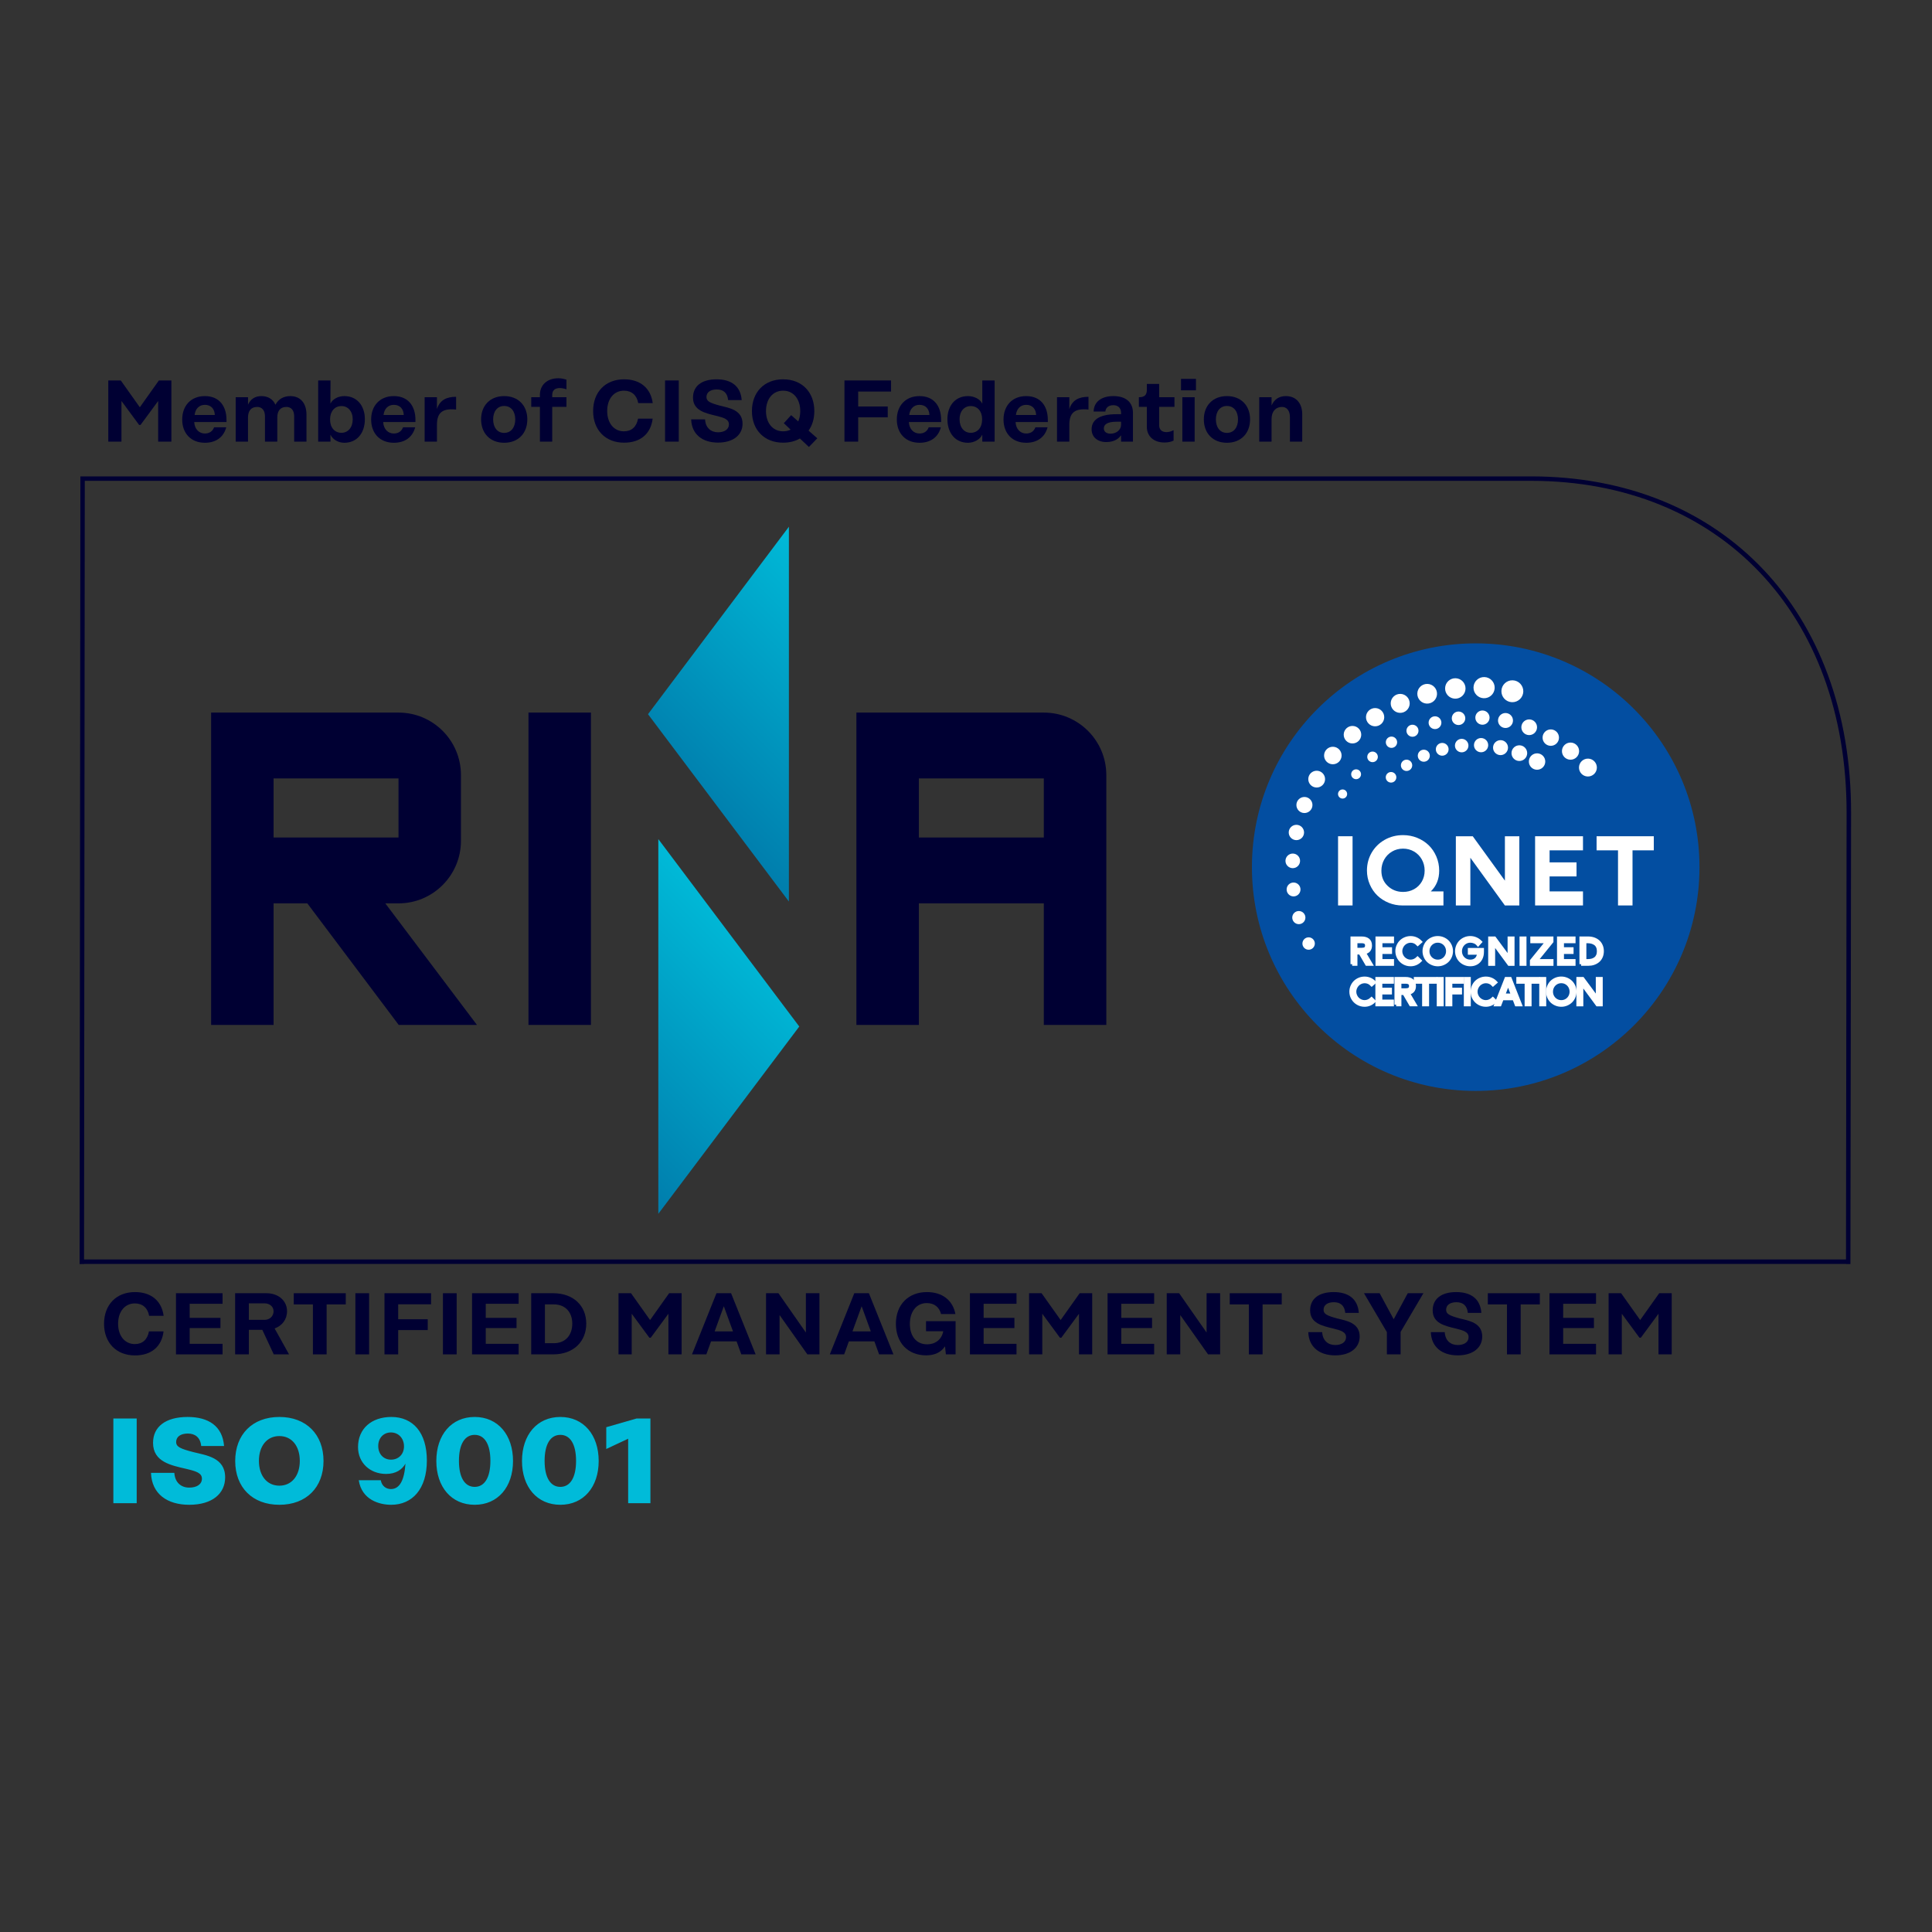 <?xml version="1.0" encoding="utf-8"?>
<!-- Generator: Adobe Illustrator 15.0.0, SVG Export Plug-In . SVG Version: 6.00 Build 0)  -->
<!DOCTYPE svg PUBLIC "-//W3C//DTD SVG 1.1//EN" "http://www.w3.org/Graphics/SVG/1.1/DTD/svg11.dtd">
<svg version="1.1" id="Layer_1" xmlns="http://www.w3.org/2000/svg" xmlns:xlink="http://www.w3.org/1999/xlink" x="0px" y="0px"
	 width="283.46px" height="283.46px" viewBox="0 0 283.46 283.46" enable-background="new 0 0 283.46 283.46" xml:space="preserve">
<rect x="0" y="0" width="283.46" height="283.46" fill="#333333" stroke="none"/>
<g>
	<linearGradient id="SVGID_1_" gradientUnits="userSpaceOnUse" x1="101.998" y1="118.525" x2="129.494" y2="91.03">
		<stop  offset="0" style="stop-color:#007DAC"/>
		<stop  offset="1" style="stop-color:#00BAD8"/>
	</linearGradient>
	<polygon fill="url(#SVGID_1_)" points="115.745,77.281 95.074,104.785 115.745,132.272 115.745,77.281 	"/>
	<linearGradient id="SVGID_2_" gradientUnits="userSpaceOnUse" x1="82.843" y1="164.346" x2="110.333" y2="136.856">
		<stop  offset="0" style="stop-color:#007DAC"/>
		<stop  offset="1" style="stop-color:#00BAD8"/>
	</linearGradient>
	<polygon fill="url(#SVGID_2_)" points="96.588,178.09 117.268,150.609 96.588,123.11 96.588,178.09 	"/>
</g>
<path fill="#000033" d="M12.438,70.547h212.19c27.7,0,46.301,19.547,46.301,48.661l-0.089,65.579H12.331L12.438,70.547
	L12.438,70.547z M12.331,185.461v-0.016H270.84v0.016h0.651l0.097-66.253c0-29.509-18.866-49.313-46.96-49.313H11.795
	l-0.116,115.565H12.331L12.331,185.461z"/>
<path fill="#000033" d="M153.147,150.375h9.17v-36.657c0-5.066-4.11-9.168-9.17-9.168h-27.497v45.825h9.166V132.54h18.331V150.375
	L153.147,150.375z M153.147,122.875h-18.331v-8.667h18.331V122.875L153.147,122.875z M77.536,150.375h9.166V104.55h-9.166V150.375
	L77.536,150.375z M69.977,150.375L56.53,132.54h1.938c5.067,0,9.162-4.119,9.162-9.176l0,0v-9.646c0-5.066-4.095-9.168-9.162-9.168
	H30.975v45.825h9.166V132.54h4.966h-0.016l13.408,17.835H69.977L69.977,150.375z M40.141,114.209h18.328v8.667H40.141V114.209
	L40.141,114.209z"/>
<polygon fill="#000033" points="25.144,55.819 25.144,64.795 23.206,64.795 23.206,58.833 20.617,62.346 20.411,62.346 
	17.822,58.833 17.822,64.795 15.886,64.795 15.886,55.819 17.72,55.819 20.515,59.756 23.31,55.819 25.144,55.819 "/>
<path fill="#000033" d="M31.515,60.885c-0.025-0.873-0.551-1.488-1.448-1.488c-0.846,0-1.411,0.577-1.512,1.488H31.515
	L31.515,60.885z M26.733,61.551c0-2.052,1.308-3.437,3.321-3.437c2.102,0,3.178,1.437,3.178,3.514v0.294h-4.731v0.039
	c0.063,1.013,0.718,1.642,1.553,1.642c0.589,0,1.115-0.256,1.358-0.91h1.782c-0.397,1.5-1.564,2.269-3.128,2.269
	C28.003,64.962,26.733,63.564,26.733,61.551L26.733,61.551z"/>
<path fill="#000033" d="M44.967,60.859v3.937h-1.809v-3.719c0-0.897-0.449-1.372-1.127-1.372c-0.886,0-1.347,0.551-1.347,1.552
	v3.539h-1.809v-3.719c0-0.897-0.46-1.372-1.141-1.372c-0.873,0-1.347,0.551-1.347,1.552v3.539H34.58v-6.514h1.809v1.09
	c0.397-0.872,1.09-1.257,1.961-1.257c0.961,0,1.693,0.437,2.065,1.27c0.462-0.898,1.283-1.27,2.179-1.27
	C43.992,58.114,44.967,59.051,44.967,60.859L44.967,60.859z"/>
<path fill="#000033" d="M48.429,61.487v0.077c0,1.179,0.678,1.936,1.667,1.936c0.961,0,1.655-0.769,1.655-2
	c0-1.154-0.693-1.923-1.655-1.923C49.121,59.577,48.44,60.333,48.429,61.487L48.429,61.487z M48.493,63.795h-0.014l0.014,1h-1.809
	v-8.976h1.809l-0.014,3.386h0.014c0.319-0.667,1.14-1.091,2.024-1.091c1.861,0,3.015,1.411,3.015,3.386
	c0,2.039-1.154,3.462-3.015,3.462C49.646,64.962,48.839,64.5,48.493,63.795L48.493,63.795z"/>
<path fill="#000033" d="M59.236,60.885c-0.025-0.873-0.551-1.488-1.449-1.488c-0.846,0-1.41,0.577-1.512,1.488H59.236L59.236,60.885
	z M54.455,61.551c0-2.052,1.308-3.437,3.321-3.437c2.102,0,3.179,1.437,3.179,3.514v0.294h-4.731v0.039
	c0.063,1.013,0.719,1.642,1.553,1.642c0.589,0,1.115-0.256,1.358-0.91h1.782c-0.397,1.5-1.564,2.269-3.128,2.269
	C55.724,64.962,54.455,63.564,54.455,61.551L54.455,61.551z"/>
<path fill="#000033" d="M66.918,58.218v1.871c-2.09-0.217-2.809,0.526-2.809,2.257v2.45h-1.809v-6.514h1.809v1.731
	C64.532,58.717,65.481,58.218,66.918,58.218L66.918,58.218z"/>
<path fill="#000033" d="M72.353,61.525c0,1.154,0.589,1.988,1.616,1.988c1.039,0,1.628-0.834,1.628-1.988
	c0-1.128-0.589-1.962-1.628-1.962C72.942,59.563,72.353,60.397,72.353,61.525L72.353,61.525z M77.368,61.525
	c0,2.039-1.322,3.437-3.398,3.437c-2.065,0-3.385-1.397-3.385-3.437c0-2.013,1.32-3.411,3.385-3.411
	C76.046,58.114,77.368,59.512,77.368,61.525L77.368,61.525z"/>
<path fill="#000033" d="M81.02,57.948v0.333h2.09v1.411h-2.09v5.103h-1.807v-5.103h-1.27v-1.411h1.27v-0.333
	c0-1.487,1.09-2.449,2.693-2.449c0.436,0,0.807,0.077,1.204,0.205v1.411c-0.436-0.142-0.755-0.18-0.986-0.18
	C81.419,56.935,81.02,57.281,81.02,57.948L81.02,57.948z"/>
<path fill="#000033" d="M91.562,64.949c-2.757,0-4.539-1.885-4.539-4.642c0-2.77,1.782-4.655,4.539-4.655
	c2.346,0,3.911,1.27,4.205,3.488h-2.128c-0.204-1.167-0.973-1.82-2.09-1.82c-1.499,0-2.462,1.231-2.462,2.975
	c0,1.757,0.963,2.988,2.462,2.988c1.118,0,1.848-0.667,2.065-1.859h2.142C95.486,63.654,93.96,64.949,91.562,64.949L91.562,64.949z"
	/>
<polygon fill="#000033" points="99.589,55.819 99.589,64.795 97.576,64.795 97.576,55.819 99.589,55.819 "/>
<path fill="#000033" d="M105.358,63.424c0.898,0,1.589-0.411,1.589-1.155c0-0.769-0.757-0.988-1.886-1.269
	c-1.642-0.398-3.385-0.783-3.385-2.668c0-1.679,1.27-2.68,3.45-2.68c2.128,0,3.539,0.962,3.693,3.053h-1.988
	c-0.102-1.091-0.73-1.565-1.666-1.565c-0.925,0-1.514,0.41-1.514,1.103c0,0.603,0.437,0.859,2.013,1.283
	c1.297,0.32,3.283,0.616,3.283,2.641c0,1.642-1.347,2.77-3.603,2.77c-2.283,0-3.86-1.205-3.938-3.411h2.04
	C103.511,62.77,104.307,63.424,105.358,63.424L105.358,63.424z"/>
<path fill="#000033" d="M116,63.039l-1-0.949l1.077-1.18l1.041,0.924c0.191-0.437,0.295-0.949,0.295-1.514c0-1.769-0.989-3-2.514-3
	c-1.526,0-2.514,1.231-2.514,3c0,1.731,0.988,2.962,2.514,2.962C115.309,63.282,115.681,63.192,116,63.039L116,63.039z
	 M118.682,65.578l-1.322-1.244c-0.68,0.397-1.512,0.615-2.461,0.615c-2.77,0-4.577-1.885-4.577-4.629
	c0-2.782,1.807-4.667,4.577-4.667s4.577,1.885,4.577,4.667c0,1.116-0.295,2.091-0.846,2.86l1.283,1.128L118.682,65.578
	L118.682,65.578z"/>
<polygon fill="#000033" points="125.912,57.448 125.912,59.64 130.246,59.64 130.246,61.23 125.912,61.23 125.912,64.795 
	123.898,64.795 123.898,55.819 130.733,55.819 130.733,57.448 125.912,57.448 "/>
<path fill="#000033" d="M136.363,60.885c-0.025-0.873-0.551-1.488-1.449-1.488c-0.846,0-1.41,0.577-1.512,1.488H136.363
	L136.363,60.885z M131.581,61.551c0-2.052,1.308-3.437,3.321-3.437c2.102,0,3.179,1.437,3.179,3.514v0.294h-4.731v0.039
	c0.063,1.013,0.718,1.642,1.553,1.642c0.589,0,1.115-0.256,1.358-0.91h1.782c-0.397,1.5-1.564,2.269-3.128,2.269
	C132.851,64.962,131.581,63.564,131.581,61.551L131.581,61.551z"/>
<path fill="#000033" d="M140.786,61.5c0,1.231,0.68,2,1.641,2c0.986,0,1.666-0.757,1.666-1.936v-0.077c0-1.154-0.68-1.91-1.666-1.91
	C141.465,59.577,140.786,60.346,140.786,61.5L140.786,61.5z M139.004,61.5c0-1.975,1.154-3.386,3.013-3.386
	c0.884,0,1.769,0.424,2.09,1.091h0.012v-3.386h1.81v8.976h-1.81v-1h-0.012c-0.333,0.705-1.22,1.167-2.09,1.167
	C140.158,64.962,139.004,63.539,139.004,61.5L139.004,61.5z"/>
<path fill="#000033" d="M152.017,60.885c-0.025-0.873-0.551-1.488-1.449-1.488c-0.846,0-1.409,0.577-1.512,1.488H152.017
	L152.017,60.885z M147.235,61.551c0-2.052,1.308-3.437,3.321-3.437c2.102,0,3.179,1.437,3.179,3.514v0.294h-4.731v0.039
	c0.063,1.013,0.718,1.642,1.553,1.642c0.59,0,1.115-0.256,1.357-0.91h1.782c-0.396,1.5-1.563,2.269-3.129,2.269
	C148.505,64.962,147.235,63.564,147.235,61.551L147.235,61.551z"/>
<path fill="#000033" d="M159.699,58.218v1.871c-2.091-0.217-2.809,0.526-2.809,2.257v2.45h-1.81v-6.514h1.81v1.731
	C157.313,58.717,158.262,58.218,159.699,58.218L159.699,58.218z"/>
<path fill="#000033" d="M164.48,62.333v-0.461h-0.628c-1.474,0-1.897,0.449-1.897,0.987c0,0.474,0.386,0.77,0.988,0.77
	C163.803,63.629,164.48,63.052,164.48,62.333L164.48,62.333z M166.226,60.59v4.206h-1.745v-0.898h-0.039
	c-0.217,0.347-0.856,0.962-2.126,0.962s-2.156-0.719-2.156-1.873c0-1.257,0.95-2.218,3.682-2.218h0.64v-0.192
	c0-0.705-0.436-1.128-1.141-1.128c-0.691,0-1.114,0.372-1.167,0.935h-1.719c0.027-1.461,1.206-2.27,2.886-2.27
	C165.199,58.114,166.226,59.025,166.226,60.59L166.226,60.59z"/>
<path fill="#000033" d="M170.07,59.692v2.68c0,0.667,0.4,1.026,1.053,1.026c0.27,0,0.604-0.039,1.065-0.282v1.525
	c-0.41,0.219-0.925,0.282-1.347,0.282c-1.553,0-2.578-0.91-2.578-2.295v-2.936h-1.167v-1.411h0.027c0.782,0,1.14-0.321,1.14-1.077
	v-0.872h1.807v1.949h2.245v1.411H170.07L170.07,59.692z"/>
<path fill="#000033" d="M173.47,58.281h1.809v6.514h-1.809V58.281L173.47,58.281z M173.276,55.589h2.194v1.68h-2.194V55.589
	L173.276,55.589z"/>
<path fill="#000033" d="M178.394,61.525c0,1.154,0.59,1.988,1.616,1.988c1.038,0,1.628-0.834,1.628-1.988
	c0-1.128-0.59-1.962-1.628-1.962C178.983,59.563,178.394,60.397,178.394,61.525L178.394,61.525z M183.408,61.525
	c0,2.039-1.322,3.437-3.398,3.437c-2.065,0-3.385-1.397-3.385-3.437c0-2.013,1.319-3.411,3.385-3.411
	C182.086,58.114,183.408,59.512,183.408,61.525L183.408,61.525z"/>
<path fill="#000033" d="M191.062,60.794v4.001h-1.807V61.18c0-0.911-0.449-1.475-1.154-1.475c-0.911,0-1.539,0.628-1.539,1.782
	v3.309h-1.809v-6.514h1.809v1.206c0.41-0.937,1.154-1.373,2.09-1.373C190.202,58.114,191.062,59.205,191.062,60.794L191.062,60.794z
	"/>
<path fill="#034EA1" d="M249.346,127.314c-0.049,18.133-14.787,32.792-32.92,32.745c-18.133-0.049-32.793-14.788-32.745-32.92
	c0.049-18.133,14.788-32.793,32.921-32.744C234.734,94.442,249.394,109.181,249.346,127.314L249.346,127.314z"/>
<polygon fill="#FFFFFF" points="196.318,122.693 196.318,132.846 198.446,132.846 198.446,122.693 196.318,122.693 "/>
<path fill="#FFFFFF" d="M209.021,127.731c0,0.596-0.14,1.14-0.418,1.619c-0.28,0.478-0.663,0.853-1.141,1.115
	c-0.48,0.263-1.02,0.396-1.6,0.396c-0.892,0-1.653-0.297-2.266-0.883c-0.619-0.592-0.92-1.322-0.92-2.234
	c0-0.592,0.14-1.143,0.415-1.635c0.275-0.491,0.66-0.884,1.144-1.169c0.482-0.285,1.027-0.429,1.613-0.429
	c0.584,0,1.127,0.141,1.609,0.42c0.483,0.278,0.868,0.668,1.145,1.159C208.881,126.583,209.021,127.134,209.021,127.731
	L209.021,127.731z M209.928,130.784c0.815-0.789,1.228-1.81,1.228-3.04c0-0.727-0.139-1.423-0.414-2.069
	c-0.276-0.646-0.655-1.206-1.127-1.664c-0.471-0.458-1.041-0.823-1.69-1.087c-0.648-0.264-1.348-0.397-2.075-0.397
	c-0.979,0-1.886,0.233-2.693,0.692c-0.809,0.459-1.451,1.094-1.91,1.884c-0.458,0.791-0.69,1.671-0.69,2.616
	c0,0.719,0.141,1.408,0.417,2.045c0.275,0.637,0.652,1.188,1.12,1.635c0.467,0.447,1.024,0.804,1.656,1.061
	c0.634,0.257,1.306,0.388,1.998,0.388h6.032v-2.063H209.928L209.928,130.784z"/>
<polygon fill="#FFFFFF" points="220.797,122.693 220.797,129.207 216.079,122.693 213.6,122.693 213.6,132.846 215.728,132.846 
	215.728,125.85 220.793,132.846 222.912,132.846 222.912,122.693 220.797,122.693 "/>
<polygon fill="#FFFFFF" points="232.253,124.761 232.253,122.693 225.227,122.693 225.227,132.846 232.253,132.846 232.253,130.784 
	227.353,130.784 227.353,128.588 231.306,128.588 231.306,126.526 227.353,126.526 227.353,124.761 232.253,124.761 "/>
<polygon fill="#FFFFFF" points="234.249,122.693 234.249,124.761 237.392,124.761 237.392,132.846 239.521,132.846 239.521,124.761 
	242.643,124.761 242.643,122.693 234.249,122.693 "/>
<path fill="#FFFFFF" d="M203.317,114.02c0.013-0.428,0.372-0.765,0.801-0.751c0.429,0.014,0.764,0.373,0.75,0.802
	c-0.014,0.428-0.372,0.764-0.801,0.75S203.303,114.449,203.317,114.02L203.317,114.02z"/>
<path fill="#FFFFFF" d="M205.539,112.261c0.016-0.458,0.398-0.818,0.856-0.803c0.459,0.015,0.818,0.398,0.803,0.856
	c-0.015,0.458-0.399,0.818-0.856,0.803C205.884,113.102,205.525,112.719,205.539,112.261L205.539,112.261z"/>
<path fill="#FFFFFF" d="M210.664,109.907c0.016-0.517,0.45-0.923,0.967-0.906c0.517,0.017,0.923,0.45,0.905,0.967
	c-0.016,0.517-0.45,0.923-0.967,0.906S210.646,110.425,210.664,109.907L210.664,109.907z"/>
<path fill="#FFFFFF" d="M216.259,109.293c0.018-0.576,0.501-1.028,1.077-1.01c0.575,0.019,1.029,0.501,1.01,1.078
	c-0.018,0.577-0.501,1.028-1.077,1.01S216.238,109.87,216.259,109.293L216.259,109.293z"/>
<path fill="#FFFFFF" d="M219.058,109.657c0.021-0.606,0.526-1.081,1.132-1.062s1.082,0.527,1.062,1.133
	c-0.02,0.606-0.526,1.082-1.132,1.062C219.513,110.77,219.038,110.263,219.058,109.657L219.058,109.657z"/>
<path fill="#FFFFFF" d="M221.765,110.462c0.021-0.635,0.552-1.134,1.189-1.113c0.635,0.021,1.132,0.552,1.112,1.188
	c-0.021,0.636-0.553,1.134-1.188,1.113C222.241,111.629,221.744,111.098,221.765,110.462L221.765,110.462z"/>
<path fill="#FFFFFF" d="M224.312,111.693c0.021-0.666,0.577-1.187,1.242-1.165c0.665,0.021,1.188,0.578,1.165,1.243
	c-0.021,0.665-0.579,1.187-1.244,1.165C224.811,112.915,224.289,112.358,224.312,111.693L224.312,111.693z"/>
<path fill="#FFFFFF" d="M196.313,116.474c0.013-0.37,0.322-0.659,0.691-0.647c0.37,0.012,0.659,0.321,0.647,0.691
	c-0.013,0.37-0.321,0.659-0.691,0.647C196.592,117.152,196.302,116.843,196.313,116.474L196.313,116.474z"/>
<path fill="#FFFFFF" d="M198.244,113.575c0.013-0.399,0.347-0.712,0.746-0.699c0.398,0.013,0.712,0.347,0.698,0.746
	c-0.013,0.399-0.347,0.712-0.746,0.699C198.544,114.308,198.23,113.974,198.244,113.575L198.244,113.575z"/>
<path fill="#FFFFFF" d="M203.326,108.873c0.016-0.458,0.398-0.817,0.857-0.803c0.457,0.015,0.817,0.398,0.801,0.857
	c-0.014,0.458-0.397,0.817-0.855,0.802C203.671,109.715,203.312,109.332,203.326,108.873L203.326,108.873z"/>
<path fill="#FFFFFF" d="M206.352,107.185c0.017-0.488,0.424-0.87,0.913-0.854c0.487,0.016,0.87,0.424,0.854,0.912
	s-0.424,0.87-0.913,0.854C206.719,108.081,206.336,107.672,206.352,107.185L206.352,107.185z"/>
<path fill="#FFFFFF" d="M209.604,106.001c0.018-0.518,0.45-0.923,0.969-0.907c0.517,0.017,0.921,0.45,0.905,0.968
	c-0.018,0.517-0.449,0.923-0.967,0.906C209.993,106.951,209.589,106.518,209.604,106.001L209.604,106.001z"/>
<path fill="#FFFFFF" d="M213.004,105.353c0.018-0.547,0.475-0.976,1.021-0.958c0.546,0.018,0.977,0.476,0.959,1.022
	c-0.019,0.547-0.476,0.976-1.023,0.958C213.414,106.357,212.985,105.899,213.004,105.353L213.004,105.353z"/>
<path fill="#FFFFFF" d="M216.46,105.252c0.018-0.576,0.501-1.028,1.076-1.009c0.576,0.019,1.028,0.501,1.011,1.078
	c-0.021,0.576-0.501,1.028-1.079,1.01C216.892,106.311,216.439,105.829,216.46,105.252L216.46,105.252z"/>
<path fill="#FFFFFF" d="M219.787,105.676c0.021-0.606,0.527-1.081,1.133-1.062s1.081,0.527,1.062,1.133s-0.527,1.081-1.133,1.062
	S219.768,106.281,219.787,105.676L219.787,105.676z"/>
<path fill="#FFFFFF" d="M223.21,106.664c0.021-0.635,0.553-1.134,1.189-1.113c0.636,0.021,1.133,0.553,1.112,1.188
	c-0.021,0.635-0.552,1.134-1.188,1.113C223.688,107.832,223.19,107.3,223.21,106.664L223.21,106.664z"/>
<path fill="#FFFFFF" d="M226.325,108.183c0.021-0.665,0.577-1.187,1.242-1.165c0.665,0.021,1.187,0.578,1.164,1.243
	c-0.02,0.665-0.578,1.187-1.242,1.165C226.824,109.404,226.303,108.848,226.325,108.183L226.325,108.183z"/>
<path fill="#FFFFFF" d="M229.168,110.165c0.021-0.695,0.604-1.24,1.298-1.217c0.694,0.022,1.24,0.604,1.217,1.298
	c-0.021,0.695-0.604,1.24-1.298,1.217C229.69,111.44,229.146,110.859,229.168,110.165L229.168,110.165z"/>
<path fill="#FFFFFF" d="M231.667,112.573c0.023-0.724,0.629-1.292,1.353-1.269c0.725,0.023,1.293,0.63,1.27,1.354
	c-0.024,0.724-0.63,1.292-1.354,1.269C232.211,113.904,231.643,113.297,231.667,112.573L231.667,112.573z"/>
<path fill="#FFFFFF" d="M191.09,138.404c0.017-0.502,0.437-0.896,0.939-0.88c0.502,0.017,0.896,0.437,0.881,0.939
	c-0.017,0.502-0.438,0.897-0.94,0.88C191.468,139.328,191.073,138.907,191.09,138.404L191.09,138.404z"/>
<path fill="#FFFFFF" d="M189.599,134.596c0.018-0.532,0.463-0.95,0.995-0.932c0.532,0.017,0.949,0.462,0.933,0.995
	c-0.018,0.532-0.463,0.949-0.995,0.932S189.582,135.128,189.599,134.596L189.599,134.596z"/>
<path fill="#FFFFFF" d="M188.773,130.467c0.019-0.562,0.488-1.002,1.05-0.983c0.562,0.018,1.002,0.488,0.983,1.05
	c-0.018,0.562-0.488,1.002-1.05,0.984S188.755,131.029,188.773,130.467L188.773,130.467z"/>
<path fill="#FFFFFF" d="M188.603,126.269c0.02-0.591,0.514-1.055,1.104-1.035c0.592,0.019,1.056,0.514,1.036,1.105
	s-0.515,1.055-1.105,1.036C189.047,127.354,188.583,126.86,188.603,126.269L188.603,126.269z"/>
<path fill="#FFFFFF" d="M189.081,122.103c0.021-0.621,0.54-1.107,1.161-1.087c0.62,0.02,1.107,0.54,1.087,1.161
	c-0.021,0.621-0.54,1.107-1.16,1.087C189.548,123.243,189.061,122.723,189.081,122.103L189.081,122.103z"/>
<path fill="#FFFFFF" d="M190.206,118.07c0.021-0.65,0.564-1.16,1.215-1.139c0.651,0.021,1.161,0.565,1.14,1.216
	s-0.565,1.161-1.216,1.139S190.185,118.721,190.206,118.07L190.206,118.07z"/>
<path fill="#FFFFFF" d="M191.95,114.273c0.021-0.68,0.591-1.213,1.271-1.191c0.68,0.022,1.213,0.591,1.191,1.271
	c-0.022,0.68-0.592,1.213-1.271,1.19C192.461,115.523,191.928,114.954,191.95,114.273L191.95,114.273z"/>
<path fill="#FFFFFF" d="M194.267,110.806c0.023-0.71,0.617-1.266,1.327-1.243c0.708,0.023,1.266,0.617,1.242,1.326
	s-0.617,1.266-1.327,1.243C194.8,112.109,194.243,111.516,194.267,110.806L194.267,110.806z"/>
<path fill="#FFFFFF" d="M197.148,107.752c0.023-0.709,0.617-1.266,1.326-1.243c0.71,0.023,1.267,0.617,1.243,1.327
	c-0.023,0.709-0.617,1.266-1.327,1.242C197.682,109.055,197.125,108.461,197.148,107.752L197.148,107.752z"/>
<path fill="#FFFFFF" d="M200.417,105.181c0.023-0.739,0.643-1.318,1.381-1.294c0.739,0.024,1.318,0.643,1.295,1.381
	c-0.023,0.739-0.643,1.319-1.381,1.294C200.973,106.539,200.393,105.92,200.417,105.181L200.417,105.181z"/>
<path fill="#FFFFFF" d="M204.043,103.154c0.025-0.769,0.669-1.372,1.437-1.347c0.77,0.025,1.371,0.668,1.348,1.437
	c-0.026,0.769-0.669,1.371-1.438,1.346C204.621,104.565,204.019,103.922,204.043,103.154L204.043,103.154z"/>
<path fill="#FFFFFF" d="M207.947,101.74c0.025-0.798,0.695-1.424,1.492-1.398c0.799,0.026,1.424,0.694,1.398,1.492
	c-0.025,0.798-0.695,1.424-1.494,1.398C208.547,103.206,207.922,102.538,207.947,101.74L207.947,101.74z"/>
<path fill="#FFFFFF" d="M212.023,100.961c0.025-0.828,0.72-1.477,1.546-1.45c0.829,0.027,1.478,0.72,1.45,1.547
	c-0.027,0.828-0.72,1.477-1.547,1.45C212.645,102.481,211.995,101.789,212.023,100.961L212.023,100.961z"/>
<path fill="#FFFFFF" d="M216.191,100.839c0.027-0.857,0.745-1.53,1.604-1.501c0.856,0.027,1.529,0.745,1.501,1.602
	c-0.027,0.857-0.745,1.53-1.604,1.502C216.837,102.414,216.164,101.697,216.191,100.839L216.191,100.839z"/>
<path fill="#FFFFFF" d="M220.285,101.366c0.027-0.887,0.771-1.582,1.656-1.553c0.888,0.029,1.582,0.771,1.555,1.658
	c-0.029,0.887-0.771,1.582-1.659,1.554C220.951,102.995,220.255,102.253,220.285,101.366L220.285,101.366z"/>
<path fill="#FFFFFF" d="M200.602,111.021c0.014-0.429,0.372-0.765,0.801-0.751c0.429,0.014,0.766,0.373,0.751,0.802
	c-0.014,0.429-0.372,0.765-0.802,0.75C200.924,111.808,200.587,111.449,200.602,111.021L200.602,111.021z"/>
<path fill="#FFFFFF" d="M213.467,109.359c0.018-0.547,0.476-0.976,1.022-0.958c0.546,0.018,0.977,0.475,0.958,1.022
	c-0.018,0.547-0.475,0.976-1.021,0.958C213.878,110.364,213.449,109.906,213.467,109.359L213.467,109.359z"/>
<path fill="#FFFFFF" d="M208.015,110.849c0.016-0.488,0.424-0.871,0.911-0.855c0.487,0.016,0.87,0.424,0.854,0.912
	s-0.424,0.87-0.911,0.854C208.38,111.745,207.999,111.336,208.015,110.849L208.015,110.849z"/>
<path fill="#FFFFFF" d="M198.913,139.306h0.87c0.113,0,0.214-0.009,0.299-0.027c0.086-0.018,0.163-0.047,0.231-0.089
	c0.069-0.041,0.121-0.101,0.157-0.177s0.055-0.171,0.055-0.283c0-0.203-0.063-0.352-0.186-0.446s-0.309-0.142-0.557-0.142h-0.87
	V139.306L198.913,139.306z M198.388,141.457v-3.811h1.4c0.392,0,0.701,0.088,0.925,0.265c0.225,0.177,0.337,0.448,0.337,0.813
	c0,0.3-0.077,0.537-0.233,0.712s-0.38,0.285-0.674,0.33l0.996,1.689h-0.604l-0.968-1.656h-0.653v1.656H198.388L198.388,141.457z"/>
<path fill="none" stroke="#FFFFFF" stroke-width="0.493" stroke-miterlimit="10" d="M198.913,139.306h0.87
	c0.113,0,0.214-0.009,0.299-0.027c0.086-0.018,0.163-0.047,0.231-0.089c0.069-0.041,0.121-0.101,0.157-0.177
	s0.055-0.171,0.055-0.283c0-0.203-0.063-0.352-0.186-0.446s-0.309-0.142-0.557-0.142h-0.87V139.306L198.913,139.306z
	 M198.388,141.457v-3.811h1.4c0.392,0,0.701,0.088,0.925,0.265c0.225,0.177,0.337,0.448,0.337,0.813c0,0.3-0.077,0.537-0.233,0.712
	s-0.38,0.285-0.674,0.33l0.996,1.689h-0.604l-0.968-1.656h-0.653v1.656H198.388L198.388,141.457z"/>
<polygon fill="#FFFFFF" points="202.057,141.457 202.057,137.646 204.281,137.646 204.281,138.142 202.582,138.142 202.582,139.223 
	203.992,139.223 203.992,139.718 202.582,139.718 202.582,140.962 204.281,140.962 204.281,141.457 202.057,141.457 "/>
<polygon fill="none" stroke="#FFFFFF" stroke-width="0.493" stroke-miterlimit="10" points="202.057,141.457 202.057,137.646 
	204.281,137.646 204.281,138.142 202.582,138.142 202.582,139.223 203.992,139.223 203.992,139.718 202.582,139.718 
	202.582,140.962 204.281,140.962 204.281,141.457 202.057,141.457 "/>
<path fill="#FFFFFF" d="M204.971,139.553c0-0.269,0.051-0.524,0.156-0.767c0.103-0.243,0.242-0.453,0.42-0.628
	c0.176-0.175,0.387-0.314,0.632-0.417c0.246-0.103,0.506-0.155,0.78-0.155c0.278,0,0.539,0.052,0.783,0.156
	c0.245,0.104,0.458,0.252,0.644,0.445l-0.375,0.331c-0.139-0.144-0.296-0.254-0.476-0.333c-0.179-0.078-0.368-0.116-0.566-0.116
	c-0.201,0-0.393,0.041-0.576,0.123c-0.183,0.082-0.341,0.19-0.471,0.326c-0.13,0.135-0.232,0.294-0.31,0.477
	c-0.077,0.182-0.116,0.37-0.116,0.564c0,0.197,0.039,0.388,0.118,0.572c0.079,0.184,0.186,0.342,0.315,0.475
	c0.132,0.133,0.288,0.239,0.468,0.318c0.177,0.08,0.364,0.119,0.556,0.119c0.195,0,0.383-0.039,0.561-0.117
	c0.18-0.078,0.336-0.182,0.472-0.314l0.345,0.343c-0.391,0.381-0.851,0.57-1.377,0.57c-0.354,0-0.685-0.086-0.986-0.258
	c-0.304-0.173-0.546-0.41-0.726-0.713C205.062,140.25,204.971,139.917,204.971,139.553L204.971,139.553z"/>
<path fill="none" stroke="#FFFFFF" stroke-width="0.493" stroke-miterlimit="10" d="M204.971,139.553
	c0-0.269,0.051-0.524,0.156-0.767c0.103-0.243,0.242-0.453,0.42-0.628c0.176-0.175,0.387-0.314,0.632-0.417
	c0.246-0.103,0.506-0.155,0.78-0.155c0.278,0,0.539,0.052,0.783,0.156c0.245,0.104,0.458,0.252,0.644,0.445l-0.375,0.331
	c-0.139-0.144-0.296-0.254-0.476-0.333c-0.179-0.078-0.368-0.116-0.566-0.116c-0.201,0-0.393,0.041-0.576,0.123
	c-0.183,0.082-0.341,0.19-0.471,0.326c-0.13,0.135-0.232,0.294-0.31,0.477c-0.077,0.182-0.116,0.37-0.116,0.564
	c0,0.197,0.039,0.388,0.118,0.572c0.079,0.184,0.186,0.342,0.315,0.475c0.132,0.133,0.288,0.239,0.468,0.318
	c0.177,0.08,0.364,0.119,0.556,0.119c0.195,0,0.383-0.039,0.561-0.117c0.18-0.078,0.336-0.182,0.472-0.314l0.345,0.343
	c-0.391,0.381-0.851,0.57-1.377,0.57c-0.354,0-0.685-0.086-0.986-0.258c-0.304-0.173-0.546-0.41-0.726-0.713
	C205.062,140.25,204.971,139.917,204.971,139.553L204.971,139.553z"/>
<path fill="#FFFFFF" d="M209.482,139.561c0,0.271,0.063,0.521,0.193,0.748c0.13,0.227,0.308,0.406,0.532,0.537
	c0.226,0.132,0.472,0.197,0.74,0.197c0.271,0,0.517-0.066,0.741-0.198c0.226-0.132,0.4-0.312,0.529-0.54
	c0.128-0.228,0.191-0.478,0.191-0.749c0-0.27-0.063-0.519-0.191-0.748c-0.127-0.229-0.302-0.41-0.527-0.543
	c-0.227-0.134-0.475-0.201-0.747-0.201c-0.274,0-0.523,0.069-0.748,0.205s-0.4,0.319-0.526,0.547
	C209.543,139.044,209.482,139.292,209.482,139.561L209.482,139.561z M208.956,139.556c0-0.268,0.051-0.523,0.151-0.766
	c0.103-0.243,0.24-0.453,0.414-0.629c0.176-0.177,0.387-0.317,0.634-0.422c0.246-0.105,0.509-0.157,0.789-0.157
	c0.274,0,0.534,0.051,0.781,0.155c0.244,0.103,0.457,0.242,0.633,0.417c0.178,0.175,0.317,0.384,0.423,0.627
	c0.102,0.243,0.155,0.5,0.155,0.771c0,0.27-0.054,0.527-0.155,0.772c-0.105,0.245-0.245,0.455-0.423,0.63
	c-0.178,0.175-0.389,0.314-0.635,0.417c-0.245,0.103-0.503,0.154-0.775,0.154c-0.271,0-0.527-0.05-0.771-0.152
	s-0.458-0.239-0.636-0.414c-0.179-0.174-0.321-0.384-0.426-0.628C209.009,140.088,208.956,139.829,208.956,139.556L208.956,139.556z
	"/>
<path fill="none" stroke="#FFFFFF" stroke-width="0.493" stroke-miterlimit="10" d="M209.482,139.561
	c0,0.271,0.063,0.521,0.193,0.748c0.13,0.227,0.308,0.406,0.532,0.537c0.226,0.132,0.472,0.197,0.74,0.197
	c0.271,0,0.517-0.066,0.741-0.198c0.226-0.132,0.4-0.312,0.529-0.54c0.128-0.228,0.191-0.478,0.191-0.749
	c0-0.27-0.063-0.519-0.191-0.748c-0.127-0.229-0.302-0.41-0.527-0.543c-0.227-0.134-0.475-0.201-0.747-0.201
	c-0.274,0-0.523,0.069-0.748,0.205s-0.4,0.319-0.526,0.547C209.543,139.044,209.482,139.292,209.482,139.561L209.482,139.561z
	 M208.956,139.556c0-0.268,0.051-0.523,0.151-0.766c0.103-0.243,0.24-0.453,0.414-0.629c0.176-0.177,0.387-0.317,0.634-0.422
	c0.246-0.105,0.509-0.157,0.789-0.157c0.274,0,0.534,0.051,0.781,0.155c0.244,0.103,0.457,0.242,0.633,0.417
	c0.178,0.175,0.317,0.384,0.423,0.627c0.102,0.243,0.155,0.5,0.155,0.771c0,0.27-0.054,0.527-0.155,0.772
	c-0.105,0.245-0.245,0.455-0.423,0.63c-0.178,0.175-0.389,0.314-0.635,0.417c-0.245,0.103-0.503,0.154-0.775,0.154
	c-0.271,0-0.527-0.05-0.771-0.152s-0.458-0.239-0.636-0.414c-0.179-0.174-0.321-0.384-0.426-0.628
	C209.009,140.088,208.956,139.829,208.956,139.556L208.956,139.556z"/>
<path fill="#FFFFFF" d="M213.884,140.332c-0.105-0.242-0.156-0.499-0.156-0.771c0-0.271,0.053-0.529,0.156-0.774
	c0.104-0.245,0.244-0.456,0.42-0.632c0.178-0.176,0.386-0.317,0.633-0.419c0.245-0.104,0.505-0.155,0.779-0.155
	c0.28,0,0.549,0.054,0.803,0.162c0.255,0.108,0.478,0.26,0.669,0.457l-0.329,0.364c-0.141-0.164-0.311-0.289-0.511-0.373
	c-0.202-0.085-0.409-0.127-0.622-0.127c-0.274,0-0.522,0.068-0.749,0.203c-0.225,0.135-0.403,0.317-0.531,0.546
	c-0.128,0.23-0.191,0.481-0.191,0.754c0,0.271,0.063,0.519,0.189,0.744c0.127,0.225,0.302,0.403,0.527,0.534
	c0.225,0.132,0.477,0.197,0.755,0.197c0.166,0,0.32-0.024,0.464-0.074c0.142-0.049,0.271-0.123,0.383-0.22s0.201-0.224,0.271-0.381
	c0.068-0.157,0.108-0.336,0.118-0.537h-1.355v-0.496h1.868v0.33c0,0.36-0.071,0.681-0.213,0.961c-0.143,0.28-0.347,0.501-0.615,0.66
	c-0.267,0.159-0.574,0.238-0.926,0.238c-0.274,0-0.535-0.05-0.781-0.153c-0.247-0.103-0.459-0.241-0.635-0.415
	C214.126,140.783,213.986,140.574,213.884,140.332L213.884,140.332z"/>
<path fill="none" stroke="#FFFFFF" stroke-width="0.493" stroke-miterlimit="10" d="M213.884,140.332
	c-0.105-0.242-0.156-0.499-0.156-0.771c0-0.271,0.053-0.529,0.156-0.774c0.104-0.245,0.244-0.456,0.42-0.632
	c0.178-0.176,0.386-0.317,0.633-0.419c0.245-0.104,0.505-0.155,0.779-0.155c0.28,0,0.549,0.054,0.803,0.162
	c0.255,0.108,0.478,0.26,0.669,0.457l-0.329,0.364c-0.141-0.164-0.311-0.289-0.511-0.373c-0.202-0.085-0.409-0.127-0.622-0.127
	c-0.274,0-0.522,0.068-0.749,0.203c-0.225,0.135-0.403,0.317-0.531,0.546c-0.128,0.23-0.191,0.481-0.191,0.754
	c0,0.271,0.063,0.519,0.189,0.744c0.127,0.225,0.302,0.403,0.527,0.534c0.225,0.132,0.477,0.197,0.755,0.197
	c0.166,0,0.32-0.024,0.464-0.074c0.142-0.049,0.271-0.123,0.383-0.22s0.201-0.224,0.271-0.381c0.068-0.157,0.108-0.336,0.118-0.537
	h-1.355v-0.496h1.868v0.33c0,0.36-0.071,0.681-0.213,0.961c-0.143,0.28-0.347,0.501-0.615,0.66
	c-0.267,0.159-0.574,0.238-0.926,0.238c-0.274,0-0.535-0.05-0.781-0.153c-0.247-0.103-0.459-0.241-0.635-0.415
	C214.126,140.783,213.986,140.574,213.884,140.332L213.884,140.332z"/>
<polygon fill="#FFFFFF" points="218.59,141.457 218.59,137.646 219.269,137.646 221.438,140.578 221.438,137.646 221.964,137.646 
	221.964,141.457 221.417,141.457 219.117,138.338 219.117,141.457 218.59,141.457 "/>
<polygon fill="none" stroke="#FFFFFF" stroke-width="0.493" stroke-miterlimit="10" points="218.59,141.457 218.59,137.646 
	219.269,137.646 221.438,140.578 221.438,137.646 221.964,137.646 221.964,141.457 221.417,141.457 219.117,138.338 
	219.117,141.457 218.59,141.457 "/>
<polygon fill="#FFFFFF" points="223.192,141.457 223.192,137.646 223.717,137.646 223.717,141.457 223.192,141.457 "/>
<polygon fill="none" stroke="#FFFFFF" stroke-width="0.493" stroke-miterlimit="10" points="223.192,141.457 223.192,137.646 
	223.717,137.646 223.717,141.457 223.192,141.457 "/>
<polygon fill="#FFFFFF" points="224.715,141.457 224.715,140.962 227.006,138.142 224.771,138.142 224.771,137.646 227.67,137.646 
	227.67,138.142 225.384,140.962 227.678,140.962 227.678,141.457 224.715,141.457 "/>
<polygon fill="none" stroke="#FFFFFF" stroke-width="0.493" stroke-miterlimit="10" points="224.715,141.457 224.715,140.962 
	227.006,138.142 224.771,138.142 224.771,137.646 227.67,137.646 227.67,138.142 225.384,140.962 227.678,140.962 227.678,141.457 
	224.715,141.457 "/>
<polygon fill="#FFFFFF" points="228.688,141.457 228.688,137.646 230.914,137.646 230.914,138.142 229.215,138.142 229.215,139.223 
	230.625,139.223 230.625,139.718 229.215,139.718 229.215,140.962 230.914,140.962 230.914,141.457 228.688,141.457 "/>
<polygon fill="none" stroke="#FFFFFF" stroke-width="0.493" stroke-miterlimit="10" points="228.688,141.457 228.688,137.646 
	230.914,137.646 230.914,138.142 229.215,138.142 229.215,139.223 230.625,139.223 230.625,139.718 229.215,139.718 
	229.215,140.962 230.914,140.962 230.914,141.457 228.688,141.457 "/>
<path fill="#FFFFFF" d="M232.504,140.962h0.488c0.224,0,0.425-0.027,0.61-0.081c0.183-0.055,0.347-0.138,0.489-0.249
	c0.142-0.111,0.252-0.257,0.331-0.439s0.118-0.393,0.118-0.633c0-0.25-0.042-0.469-0.128-0.655
	c-0.085-0.187-0.203-0.334-0.355-0.443c-0.151-0.109-0.321-0.189-0.509-0.242s-0.395-0.078-0.617-0.078h-0.428V140.962
	L232.504,140.962z M231.979,141.457v-3.811h1.05c0.291,0,0.562,0.044,0.813,0.133c0.249,0.089,0.465,0.214,0.645,0.375
	c0.183,0.162,0.324,0.362,0.426,0.603c0.105,0.24,0.156,0.506,0.156,0.797c0,0.291-0.051,0.556-0.153,0.795
	c-0.103,0.24-0.244,0.441-0.427,0.602c-0.182,0.161-0.397,0.285-0.648,0.374c-0.251,0.088-0.523,0.131-0.814,0.131H231.979
	L231.979,141.457z"/>
<path fill="none" stroke="#FFFFFF" stroke-width="0.493" stroke-miterlimit="10" d="M232.504,140.962h0.488
	c0.224,0,0.425-0.027,0.61-0.081c0.183-0.055,0.347-0.138,0.489-0.249c0.142-0.111,0.252-0.257,0.331-0.439s0.118-0.393,0.118-0.633
	c0-0.25-0.042-0.469-0.128-0.655c-0.085-0.187-0.203-0.334-0.355-0.443c-0.151-0.109-0.321-0.189-0.509-0.242
	s-0.395-0.078-0.617-0.078h-0.428V140.962L232.504,140.962z M231.979,141.457v-3.811h1.05c0.291,0,0.562,0.044,0.813,0.133
	c0.249,0.089,0.465,0.214,0.645,0.375c0.183,0.162,0.324,0.362,0.426,0.603c0.105,0.24,0.156,0.506,0.156,0.797
	c0,0.291-0.051,0.556-0.153,0.795c-0.103,0.24-0.244,0.441-0.427,0.602c-0.182,0.161-0.397,0.285-0.648,0.374
	c-0.251,0.088-0.523,0.131-0.814,0.131H231.979L231.979,141.457z"/>
<path fill="#FFFFFF" d="M198.223,145.495c0-0.268,0.051-0.524,0.155-0.768c0.104-0.242,0.243-0.452,0.419-0.628
	c0.177-0.175,0.388-0.313,0.633-0.417c0.246-0.104,0.506-0.154,0.78-0.154c0.279,0,0.54,0.051,0.784,0.155
	c0.243,0.104,0.457,0.252,0.642,0.445l-0.374,0.33c-0.138-0.144-0.296-0.254-0.476-0.332c-0.179-0.077-0.368-0.116-0.565-0.116
	c-0.201,0-0.394,0.041-0.577,0.123c-0.184,0.081-0.34,0.19-0.47,0.325c-0.13,0.137-0.233,0.294-0.311,0.477
	s-0.116,0.371-0.116,0.564c0,0.197,0.04,0.388,0.118,0.571c0.079,0.185,0.184,0.343,0.315,0.476s0.287,0.239,0.467,0.318
	s0.365,0.119,0.558,0.119c0.194,0,0.382-0.039,0.56-0.116c0.179-0.078,0.336-0.184,0.472-0.314l0.345,0.343
	c-0.391,0.381-0.85,0.57-1.376,0.57c-0.355,0-0.685-0.086-0.987-0.259c-0.304-0.173-0.545-0.41-0.726-0.713
	C198.313,146.191,198.223,145.858,198.223,145.495L198.223,145.495z"/>
<path fill="none" stroke="#FFFFFF" stroke-width="0.493" stroke-miterlimit="10" d="M198.223,145.495
	c0-0.268,0.051-0.524,0.155-0.768c0.104-0.242,0.243-0.452,0.419-0.628c0.177-0.175,0.388-0.313,0.633-0.417
	c0.246-0.104,0.506-0.154,0.78-0.154c0.279,0,0.54,0.051,0.784,0.155c0.243,0.104,0.457,0.252,0.642,0.445l-0.374,0.33
	c-0.138-0.144-0.296-0.254-0.476-0.332c-0.179-0.077-0.368-0.116-0.565-0.116c-0.201,0-0.394,0.041-0.577,0.123
	c-0.184,0.081-0.34,0.19-0.47,0.325c-0.13,0.137-0.233,0.294-0.311,0.477s-0.116,0.371-0.116,0.564c0,0.197,0.04,0.388,0.118,0.571
	c0.079,0.185,0.184,0.343,0.315,0.476s0.287,0.239,0.467,0.318s0.365,0.119,0.558,0.119c0.194,0,0.382-0.039,0.56-0.116
	c0.179-0.078,0.336-0.184,0.472-0.314l0.345,0.343c-0.391,0.381-0.85,0.57-1.376,0.57c-0.355,0-0.685-0.086-0.987-0.259
	c-0.304-0.173-0.545-0.41-0.726-0.713C198.313,146.191,198.223,145.858,198.223,145.495L198.223,145.495z"/>
<polygon fill="#FFFFFF" points="202.04,147.399 202.04,143.589 204.265,143.589 204.265,144.084 202.565,144.084 202.565,145.164 
	203.976,145.164 203.976,145.66 202.565,145.66 202.565,146.904 204.265,146.904 204.265,147.399 202.04,147.399 "/>
<polygon fill="none" stroke="#FFFFFF" stroke-width="0.493" stroke-miterlimit="10" points="202.04,147.399 202.04,143.589 
	204.265,143.589 204.265,144.084 202.565,144.084 202.565,145.164 203.976,145.164 203.976,145.66 202.565,145.66 202.565,146.904 
	204.265,146.904 204.265,147.399 202.04,147.399 "/>
<path fill="#FFFFFF" d="M205.365,145.248h0.87c0.114,0,0.213-0.009,0.298-0.027c0.087-0.018,0.164-0.048,0.232-0.089
	c0.069-0.041,0.12-0.101,0.156-0.178c0.037-0.076,0.056-0.171,0.056-0.282c0-0.203-0.062-0.352-0.186-0.446
	c-0.122-0.095-0.31-0.142-0.557-0.142h-0.87V145.248L205.365,145.248z M204.841,147.399v-3.811h1.398c0.393,0,0.7,0.088,0.926,0.265
	c0.225,0.177,0.337,0.448,0.337,0.813c0,0.3-0.077,0.537-0.233,0.713c-0.155,0.175-0.38,0.285-0.674,0.33l0.996,1.689h-0.604
	l-0.968-1.657h-0.653v1.657H204.841L204.841,147.399z"/>
<path fill="none" stroke="#FFFFFF" stroke-width="0.493" stroke-miterlimit="10" d="M205.365,145.248h0.87
	c0.114,0,0.213-0.009,0.298-0.027c0.087-0.018,0.164-0.048,0.232-0.089c0.069-0.041,0.12-0.101,0.156-0.178
	c0.037-0.076,0.056-0.171,0.056-0.282c0-0.203-0.062-0.352-0.186-0.446c-0.122-0.095-0.31-0.142-0.557-0.142h-0.87V145.248
	L205.365,145.248z M204.841,147.399v-3.811h1.398c0.393,0,0.7,0.088,0.926,0.265c0.225,0.177,0.337,0.448,0.337,0.813
	c0,0.3-0.077,0.537-0.233,0.713c-0.155,0.175-0.38,0.285-0.674,0.33l0.996,1.689h-0.604l-0.968-1.657h-0.653v1.657H204.841
	L204.841,147.399z"/>
<polygon fill="#FFFFFF" points="207.679,144.084 207.679,143.589 210.641,143.589 210.641,144.084 209.425,144.084 209.425,147.399 
	208.898,147.399 208.898,144.084 207.679,144.084 "/>
<polygon fill="none" stroke="#FFFFFF" stroke-width="0.493" stroke-miterlimit="10" points="207.679,144.084 207.679,143.589 
	210.641,143.589 210.641,144.084 209.425,144.084 209.425,147.399 208.898,147.399 208.898,144.084 207.679,144.084 "/>
<polygon fill="#FFFFFF" points="211.045,147.399 211.045,143.589 211.571,143.589 211.571,147.399 211.045,147.399 "/>
<polygon fill="none" stroke="#FFFFFF" stroke-width="0.493" stroke-miterlimit="10" points="211.045,147.399 211.045,143.589 
	211.571,143.589 211.571,147.399 211.045,147.399 "/>
<polygon fill="#FFFFFF" points="212.311,147.399 212.311,143.589 214.552,143.589 214.552,144.084 212.838,144.084 212.838,145.164 
	214.259,145.164 214.259,145.66 212.838,145.66 212.838,147.399 212.311,147.399 "/>
<polygon fill="none" stroke="#FFFFFF" stroke-width="0.493" stroke-miterlimit="10" points="212.311,147.399 212.311,143.589 
	214.552,143.589 214.552,144.084 212.838,144.084 212.838,145.164 214.259,145.164 214.259,145.66 212.838,145.66 212.838,147.399 
	212.311,147.399 "/>
<polygon fill="#FFFFFF" points="215.018,147.399 215.018,143.589 215.545,143.589 215.545,147.399 215.018,147.399 "/>
<polygon fill="none" stroke="#FFFFFF" stroke-width="0.493" stroke-miterlimit="10" points="215.018,147.399 215.018,143.589 
	215.545,143.589 215.545,147.399 215.018,147.399 "/>
<path fill="#FFFFFF" d="M216.014,145.495c0-0.268,0.052-0.524,0.155-0.768c0.104-0.242,0.243-0.452,0.419-0.628
	c0.178-0.175,0.389-0.313,0.634-0.417c0.246-0.104,0.504-0.154,0.78-0.154c0.278,0,0.539,0.051,0.783,0.155
	c0.243,0.104,0.458,0.252,0.642,0.445l-0.375,0.33c-0.136-0.144-0.294-0.254-0.474-0.332c-0.18-0.077-0.368-0.116-0.565-0.116
	c-0.202,0-0.394,0.041-0.579,0.123c-0.183,0.081-0.339,0.19-0.469,0.325c-0.13,0.137-0.232,0.294-0.31,0.477
	s-0.116,0.371-0.116,0.564c0,0.197,0.039,0.388,0.118,0.571c0.078,0.185,0.184,0.343,0.315,0.476
	c0.133,0.133,0.286,0.239,0.466,0.318c0.179,0.079,0.366,0.119,0.558,0.119c0.195,0,0.381-0.039,0.561-0.116
	c0.178-0.078,0.336-0.184,0.472-0.314l0.343,0.343c-0.391,0.381-0.849,0.57-1.375,0.57c-0.354,0-0.685-0.086-0.988-0.259
	c-0.302-0.173-0.544-0.41-0.724-0.713C216.103,146.191,216.014,145.858,216.014,145.495L216.014,145.495z"/>
<path fill="none" stroke="#FFFFFF" stroke-width="0.493" stroke-miterlimit="10" d="M216.014,145.495
	c0-0.268,0.052-0.524,0.155-0.768c0.104-0.242,0.243-0.452,0.419-0.628c0.178-0.175,0.389-0.313,0.634-0.417
	c0.246-0.104,0.504-0.154,0.78-0.154c0.278,0,0.539,0.051,0.783,0.155c0.243,0.104,0.458,0.252,0.642,0.445l-0.375,0.33
	c-0.136-0.144-0.294-0.254-0.474-0.332c-0.18-0.077-0.368-0.116-0.565-0.116c-0.202,0-0.394,0.041-0.579,0.123
	c-0.183,0.081-0.339,0.19-0.469,0.325c-0.13,0.137-0.232,0.294-0.31,0.477s-0.116,0.371-0.116,0.564
	c0,0.197,0.039,0.388,0.118,0.571c0.078,0.185,0.184,0.343,0.315,0.476c0.133,0.133,0.286,0.239,0.466,0.318
	c0.179,0.079,0.366,0.119,0.558,0.119c0.195,0,0.381-0.039,0.561-0.116c0.178-0.078,0.336-0.184,0.472-0.314l0.343,0.343
	c-0.391,0.381-0.849,0.57-1.375,0.57c-0.354,0-0.685-0.086-0.988-0.259c-0.302-0.173-0.544-0.41-0.724-0.713
	C216.103,146.191,216.014,145.858,216.014,145.495L216.014,145.495z"/>
<path fill="#FFFFFF" d="M220.578,146.015h1.369l-0.679-1.788L220.578,146.015L220.578,146.015z M219.481,147.399l1.5-3.811h0.573
	l1.5,3.811h-0.576l-0.34-0.891h-1.75l-0.341,0.891H219.481L219.481,147.399z"/>
<path fill="none" stroke="#FFFFFF" stroke-width="0.493" stroke-miterlimit="10" d="M220.578,146.015h1.369l-0.679-1.788
	L220.578,146.015L220.578,146.015z M219.481,147.399l1.5-3.811h0.573l1.5,3.811h-0.576l-0.34-0.891h-1.75l-0.341,0.891H219.481
	L219.481,147.399z"/>
<polygon fill="#FFFFFF" points="222.719,144.084 222.719,143.589 225.68,143.589 225.68,144.084 224.463,144.084 224.463,147.399 
	223.938,147.399 223.938,144.084 222.719,144.084 "/>
<polygon fill="none" stroke="#FFFFFF" stroke-width="0.493" stroke-miterlimit="10" points="222.719,144.084 222.719,143.589 
	225.68,143.589 225.68,144.084 224.463,144.084 224.463,147.399 223.938,147.399 223.938,144.084 222.719,144.084 "/>
<polygon fill="#FFFFFF" points="226.084,147.399 226.084,143.589 226.611,143.589 226.611,147.399 226.084,147.399 "/>
<polygon fill="none" stroke="#FFFFFF" stroke-width="0.493" stroke-miterlimit="10" points="226.084,147.399 226.084,143.589 
	226.611,143.589 226.611,147.399 226.084,147.399 "/>
<path fill="#FFFFFF" d="M227.605,145.502c0,0.271,0.064,0.521,0.195,0.748c0.128,0.227,0.306,0.406,0.532,0.538
	c0.226,0.131,0.472,0.196,0.737,0.196c0.271,0,0.518-0.065,0.742-0.198c0.226-0.132,0.4-0.312,0.529-0.54
	c0.127-0.228,0.191-0.478,0.191-0.748s-0.064-0.519-0.189-0.748c-0.129-0.228-0.304-0.409-0.529-0.543
	c-0.225-0.135-0.476-0.201-0.748-0.201c-0.271,0-0.522,0.068-0.747,0.204c-0.225,0.137-0.4,0.319-0.526,0.548
	C227.668,144.986,227.605,145.235,227.605,145.502L227.605,145.502z M227.079,145.498c0-0.269,0.051-0.523,0.153-0.767
	c0.101-0.242,0.238-0.453,0.412-0.629c0.176-0.178,0.387-0.317,0.633-0.423c0.247-0.104,0.512-0.156,0.789-0.156
	c0.274,0,0.535,0.051,0.782,0.153c0.246,0.104,0.457,0.242,0.635,0.418c0.175,0.175,0.315,0.384,0.42,0.627
	c0.104,0.242,0.156,0.499,0.156,0.771c0,0.271-0.052,0.527-0.156,0.772s-0.245,0.455-0.422,0.63
	c-0.178,0.176-0.389,0.314-0.635,0.418c-0.245,0.104-0.504,0.154-0.776,0.154c-0.269,0-0.526-0.05-0.771-0.152
	c-0.245-0.101-0.456-0.239-0.636-0.413s-0.321-0.384-0.426-0.627C227.132,146.03,227.079,145.771,227.079,145.498L227.079,145.498z"
	/>
<path fill="none" stroke="#FFFFFF" stroke-width="0.493" stroke-miterlimit="10" d="M227.605,145.502
	c0,0.271,0.064,0.521,0.195,0.748c0.128,0.227,0.306,0.406,0.532,0.538c0.226,0.131,0.472,0.196,0.737,0.196
	c0.271,0,0.518-0.065,0.742-0.198c0.226-0.132,0.4-0.312,0.529-0.54c0.127-0.228,0.191-0.478,0.191-0.748s-0.064-0.519-0.189-0.748
	c-0.129-0.228-0.304-0.409-0.529-0.543c-0.225-0.135-0.476-0.201-0.748-0.201c-0.271,0-0.522,0.068-0.747,0.204
	c-0.225,0.137-0.4,0.319-0.526,0.548C227.668,144.986,227.605,145.235,227.605,145.502L227.605,145.502z M227.079,145.498
	c0-0.269,0.051-0.523,0.153-0.767c0.101-0.242,0.238-0.453,0.412-0.629c0.176-0.178,0.387-0.317,0.633-0.423
	c0.247-0.104,0.512-0.156,0.789-0.156c0.274,0,0.535,0.051,0.782,0.153c0.246,0.104,0.457,0.242,0.635,0.418
	c0.175,0.175,0.315,0.384,0.42,0.627c0.104,0.242,0.156,0.499,0.156,0.771c0,0.271-0.052,0.527-0.156,0.772s-0.245,0.455-0.422,0.63
	c-0.178,0.176-0.389,0.314-0.635,0.418c-0.245,0.104-0.504,0.154-0.776,0.154c-0.269,0-0.526-0.05-0.771-0.152
	c-0.245-0.101-0.456-0.239-0.636-0.413s-0.321-0.384-0.426-0.627C227.132,146.03,227.079,145.771,227.079,145.498L227.079,145.498z"
	/>
<polygon fill="#FFFFFF" points="231.53,147.399 231.53,143.589 232.209,143.589 234.379,146.52 234.379,143.589 234.904,143.589 
	234.904,147.399 234.355,147.399 232.056,144.279 232.056,147.399 231.53,147.399 "/>
<polygon fill="none" stroke="#FFFFFF" stroke-width="0.493" stroke-miterlimit="10" points="231.53,147.399 231.53,143.589 
	232.209,143.589 234.379,146.52 234.379,143.589 234.904,143.589 234.904,147.399 234.355,147.399 232.056,144.279 232.056,147.399 
	231.53,147.399 "/>
<path fill="#000033" d="M19.804,198.866c-2.757,0-4.539-1.884-4.539-4.641c0-2.77,1.782-4.654,4.539-4.654
	c2.346,0,3.911,1.269,4.205,3.487H21.88c-0.204-1.167-0.973-1.822-2.09-1.822c-1.499,0-2.462,1.231-2.462,2.978
	c0,1.755,0.963,2.988,2.462,2.988c1.117,0,1.848-0.671,2.065-1.861h2.143C23.728,197.572,22.202,198.866,19.804,198.866
	L19.804,198.866z"/>
<polygon fill="#000033" points="27.831,191.289 27.831,193.354 32.345,193.354 32.345,194.852 27.831,194.852 27.831,197.163 
	32.653,197.163 32.653,198.712 25.818,198.712 25.818,189.738 32.653,189.738 32.653,191.289 27.831,191.289 "/>
<path fill="#000033" d="M36.511,193.648h2.294c0.771,0,1.333-0.539,1.333-1.269c0-0.667-0.563-1.155-1.333-1.155h-2.294V193.648
	L36.511,193.648z M40.166,198.712l-1.68-3.602h-1.975v3.602h-2.013v-8.974h4.59c1.757,0,3.026,1.102,3.026,2.642
	c0,1.203-0.718,2.14-1.822,2.526l2.117,3.806H40.166L40.166,198.712z"/>
<polygon fill="#000033" points="50.73,191.379 47.922,191.379 47.922,198.712 45.909,198.712 45.909,191.379 43.1,191.379 
	43.1,189.738 50.73,189.738 50.73,191.379 "/>
<polygon fill="#000033" points="54.154,189.738 54.154,198.712 52.141,198.712 52.141,189.738 54.154,189.738 "/>
<polygon fill="#000033" points="58.422,191.366 58.422,193.559 62.757,193.559 62.757,195.148 58.422,195.148 58.422,198.712 
	56.409,198.712 56.409,189.738 63.245,189.738 63.245,191.366 58.422,191.366 "/>
<polygon fill="#000033" points="67.001,189.738 67.001,198.712 64.988,198.712 64.988,189.738 67.001,189.738 "/>
<polygon fill="#000033" points="71.27,191.289 71.27,193.354 75.784,193.354 75.784,194.852 71.27,194.852 71.27,197.163 
	76.092,197.163 76.092,198.712 69.257,198.712 69.257,189.738 76.092,189.738 76.092,191.289 71.27,191.289 "/>
<path fill="#000033" d="M83.963,194.199c0-1.665-1.013-2.82-2.693-2.82h-1.319v5.692h1.319
	C82.95,197.071,83.963,195.903,83.963,194.199L83.963,194.199z M86.015,194.199c0,2.617-1.846,4.513-4.872,4.513h-3.206v-8.974
	h3.206C84.169,189.738,86.015,191.609,86.015,194.199L86.015,194.199z"/>
<polygon fill="#000033" points="100.006,189.738 100.006,198.712 98.068,198.712 98.068,192.751 95.479,196.266 95.273,196.266 
	92.684,192.751 92.684,198.712 90.748,198.712 90.748,189.738 92.582,189.738 95.377,193.674 98.173,189.738 100.006,189.738 "/>
<path fill="#000033" d="M107.544,195.341l-1.346-3.693l-1.347,3.693H107.544L107.544,195.341z M108.07,196.802h-3.745l-0.692,1.91
	h-2.104l3.591-8.974h2.142l3.603,8.974h-2.104L108.07,196.802L108.07,196.802z"/>
<polygon fill="#000033" points="120.226,189.738 120.226,198.712 118.456,198.712 114.377,192.943 114.377,198.712 112.392,198.712 
	112.392,189.738 114.212,189.738 118.238,195.507 118.238,189.738 120.226,189.738 "/>
<path fill="#000033" d="M127.764,195.341l-1.346-3.693l-1.347,3.693H127.764L127.764,195.341z M128.29,196.802h-3.745l-0.692,1.91
	h-2.104l3.591-8.974h2.142l3.603,8.974h-2.104L128.29,196.802L128.29,196.802z"/>
<path fill="#000033" d="M140.202,193.841v4.871h-1.424l-0.127-1.179c-0.553,0.832-1.462,1.321-2.757,1.321
	c-2.72,0-4.45-1.872-4.45-4.629c0-2.77,1.795-4.654,4.552-4.654c2.269,0,3.809,1.217,4.18,3.229h-2.104
	c-0.256-0.972-0.936-1.614-2.104-1.614c-1.564,0-2.474,1.333-2.474,3.027c0,1.806,0.922,3.026,2.55,3.026
	c1.154,0,2.129-0.693,2.347-1.926h-2.526v-1.474H140.202L140.202,193.841z"/>
<polygon fill="#000033" points="144.318,191.289 144.318,193.354 148.832,193.354 148.832,194.852 144.318,194.852 144.318,197.163 
	149.141,197.163 149.141,198.712 142.306,198.712 142.306,189.738 149.141,189.738 149.141,191.289 144.318,191.289 "/>
<polygon fill="#000033" points="160.244,189.738 160.244,198.712 158.307,198.712 158.307,192.751 155.717,196.266 155.511,196.266 
	152.922,192.751 152.922,198.712 150.985,198.712 150.985,189.738 152.819,189.738 155.615,193.674 158.41,189.738 160.244,189.738 
	"/>
<polygon fill="#000033" points="164.513,191.289 164.513,193.354 169.026,193.354 169.026,194.852 164.513,194.852 164.513,197.163 
	169.335,197.163 169.335,198.712 162.5,198.712 162.5,189.738 169.335,189.738 169.335,191.289 164.513,191.289 "/>
<polygon fill="#000033" points="179.016,189.738 179.016,198.712 177.245,198.712 173.167,192.943 173.167,198.712 171.181,198.712 
	171.181,189.738 173.001,189.738 177.027,195.507 177.027,189.738 179.016,189.738 "/>
<polygon fill="#000033" points="188.054,191.379 185.245,191.379 185.245,198.712 183.232,198.712 183.232,191.379 180.424,191.379 
	180.424,189.738 188.054,189.738 188.054,191.379 "/>
<path fill="#000033" d="M195.902,197.341c0.897,0,1.589-0.408,1.589-1.152c0-0.771-0.757-0.99-1.886-1.271
	c-1.642-0.397-3.385-0.78-3.385-2.667c0-1.68,1.27-2.679,3.45-2.679c2.129,0,3.539,0.96,3.693,3.051h-1.988
	c-0.103-1.089-0.73-1.564-1.666-1.564c-0.925,0-1.515,0.41-1.515,1.104c0,0.602,0.438,0.859,2.013,1.282
	c1.297,0.32,3.283,0.616,3.283,2.642c0,1.641-1.347,2.77-3.603,2.77c-2.283,0-3.86-1.205-3.938-3.409h2.04
	C194.055,196.686,194.851,197.341,195.902,197.341L195.902,197.341z"/>
<polygon fill="#000033" points="205.494,195.418 205.494,198.712 203.48,198.712 203.48,195.445 200.121,189.738 202.417,189.738 
	204.48,193.559 206.546,189.738 208.842,189.738 205.494,195.418 "/>
<path fill="#000033" d="M213.882,197.341c0.896,0,1.588-0.408,1.588-1.152c0-0.771-0.757-0.99-1.885-1.271
	c-1.642-0.397-3.385-0.78-3.385-2.667c0-1.68,1.27-2.679,3.449-2.679c2.129,0,3.539,0.96,3.693,3.051h-1.987
	c-0.103-1.089-0.729-1.564-1.667-1.564c-0.925,0-1.514,0.41-1.514,1.104c0,0.602,0.438,0.859,2.014,1.282
	c1.296,0.32,3.282,0.616,3.282,2.642c0,1.641-1.348,2.77-3.603,2.77c-2.283,0-3.86-1.205-3.938-3.409h2.04
	C212.034,196.686,212.829,197.341,213.882,197.341L213.882,197.341z"/>
<polygon fill="#000033" points="225.922,191.379 223.112,191.379 223.112,198.712 221.101,198.712 221.101,191.379 218.291,191.379 
	218.291,189.738 225.922,189.738 225.922,191.379 "/>
<polygon fill="#000033" points="229.344,191.289 229.344,193.354 233.859,193.354 233.859,194.852 229.344,194.852 229.344,197.163 
	234.167,197.163 234.167,198.712 227.332,198.712 227.332,189.738 234.167,189.738 234.167,191.289 229.344,191.289 "/>
<polygon fill="#000033" points="245.271,189.738 245.271,198.712 243.332,198.712 243.332,192.751 240.744,196.266 240.537,196.266 
	237.949,192.751 237.949,198.712 236.012,198.712 236.012,189.738 237.846,189.738 240.642,193.674 243.437,189.738 
	245.271,189.738 "/>
<path fill="#00BBD9" d="M16.632,208.124v12.424h3.425v-12.424H16.632z M25.579,216.094h-3.426c0.106,3.105,2.396,4.686,5.609,4.686
	c3.373,0,5.271-1.633,5.271-4.029c0-2.911-2.787-3.229-4.633-3.692c-1.934-0.497-2.556-0.78-2.556-1.491
	c0-0.763,0.639-1.241,1.722-1.241c1.029,0,1.828,0.55,1.953,1.827h3.354c-0.23-2.928-2.29-4.259-5.342-4.259
	c-3.266,0-5.077,1.455-5.077,3.798c0,2.805,2.663,3.302,4.863,3.816c1.438,0.337,2.308,0.603,2.308,1.438s-0.763,1.313-1.864,1.313
	C26.608,218.259,25.667,217.549,25.579,216.094L25.579,216.094z M40.988,207.894c-3.958,0-6.479,2.574-6.479,6.46
	c0,3.87,2.52,6.426,6.479,6.426c3.958,0,6.478-2.556,6.478-6.426C47.466,210.468,44.946,207.894,40.988,207.894L40.988,207.894z
	 M40.988,210.697c1.828,0,2.999,1.473,2.999,3.639c0,2.165-1.171,3.64-2.999,3.64c-1.828,0-3-1.475-3-3.64
	C37.988,212.17,39.16,210.697,40.988,210.697L40.988,210.697z M61.209,209.544c-0.888-1.064-2.201-1.65-3.781-1.65
	c-2.929,0-4.899,1.721-4.899,4.419c0,2.307,1.757,3.94,4.118,3.94c1.419,0,2.343-0.621,2.84-1.509
	c-0.16,2.396-0.834,3.729-2.13,3.729c-0.675,0-1.332-0.409-1.491-1.296h-3.23c0.444,2.892,3.035,3.603,4.757,3.603
	c3.106,0,5.236-2.325,5.236-6.496C62.628,212.259,62.131,210.645,61.209,209.544L61.209,209.544z M57.375,214.158
	c-1.119,0-1.882-0.833-1.882-2.006c0-1.153,0.763-1.986,1.864-1.986c1.136,0,1.917,0.887,1.917,2.04
	C59.274,213.378,58.458,214.158,57.375,214.158L57.375,214.158z M69.643,207.894c-3.408,0-5.626,2.627-5.626,6.46
	c0,3.817,2.219,6.426,5.626,6.426s5.626-2.608,5.626-6.426C75.269,210.521,73.05,207.894,69.643,207.894L69.643,207.894z
	 M69.643,210.521c1.438,0,2.307,1.348,2.307,3.815c0,2.467-0.869,3.816-2.307,3.816c-1.438,0-2.308-1.35-2.308-3.816
	C67.335,211.868,68.205,210.521,69.643,210.521L69.643,210.521z M82.212,207.894c-3.408,0-5.626,2.627-5.626,6.46
	c0,3.817,2.218,6.426,5.626,6.426c3.408,0,5.626-2.608,5.626-6.426C87.839,210.521,85.62,207.894,82.212,207.894L82.212,207.894z
	 M82.212,210.521c1.438,0,2.307,1.348,2.307,3.815c0,2.467-0.87,3.816-2.307,3.816c-1.438,0-2.308-1.35-2.308-3.816
	C79.905,211.868,80.774,210.521,82.212,210.521L82.212,210.521z"/>
<g>
	<path fill="#00BBD9" d="M93.405,208.12h2.024v12.428h-3.267v-9.463l-3.213,1.509v-3.195l4.438-1.278v0.018L93.405,208.12z"/>
</g>
</svg>
